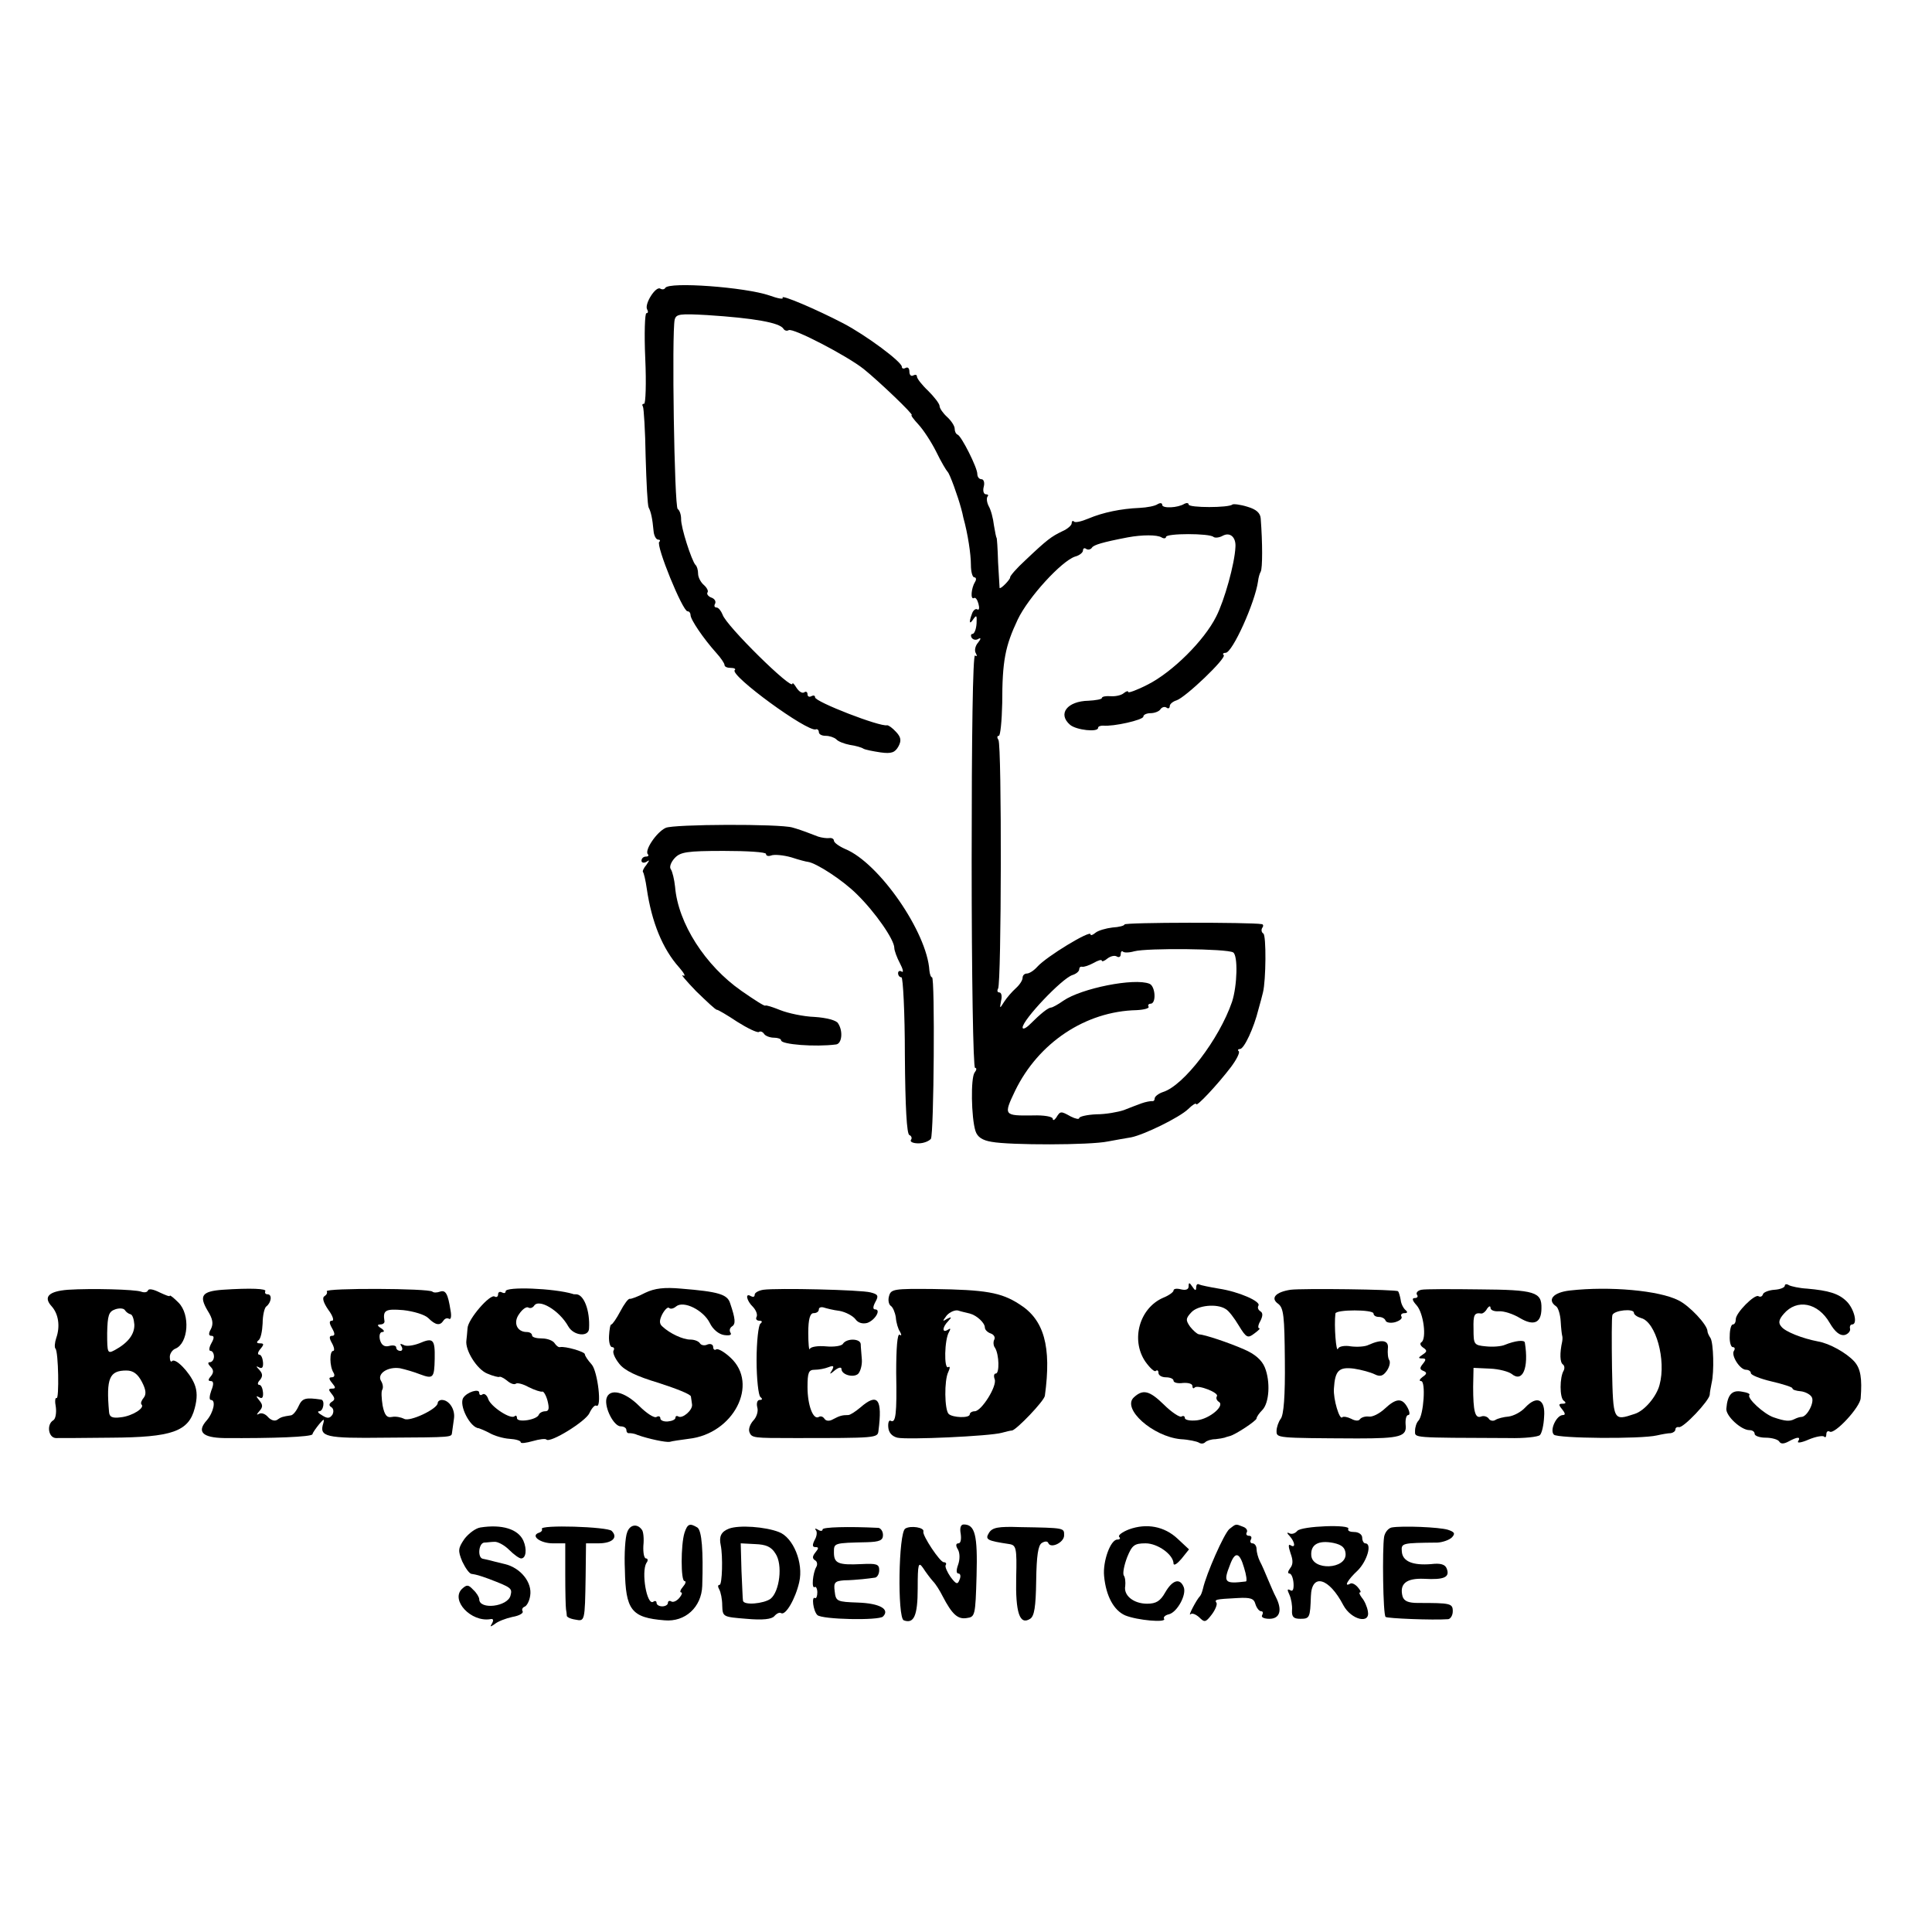 <?xml version="1.0" standalone="no"?>
<!DOCTYPE svg PUBLIC "-//W3C//DTD SVG 20010904//EN"
 "http://www.w3.org/TR/2001/REC-SVG-20010904/DTD/svg10.dtd">
<svg version="1.0" xmlns="http://www.w3.org/2000/svg"
 width="512pt" height="512pt" viewBox="0 0 512 512"
 preserveAspectRatio="xMidYMid meet">
<g transform="translate(0,512) scale(0.1,-0.1)"
fill="#000000" stroke="none">
<path d="M1763 4357 c-2 -4 -8 -5 -13 -2 -12 8 -43 -41 -35 -55 3 -5 3 -10 -2
-10 -4 0 -6 -54 -3 -120 3 -66 1 -120 -3 -120 -5 0 -6 -3 -3 -8 2 -4 6 -63 7
-132 2 -69 5 -129 8 -135 6 -11 10 -29 13 -62 1 -13 7 -23 12 -23 5 0 7 -3 3
-6 -9 -10 62 -184 75 -184 5 0 8 -5 8 -10 0 -12 34 -62 68 -100 12 -13 22 -28
22 -32 0 -5 7 -8 17 -8 9 0 14 -3 10 -6 -13 -14 192 -164 215 -157 4 2 8 -2 8
-7 0 -6 8 -10 18 -10 10 0 22 -4 28 -9 5 -6 21 -12 36 -15 15 -2 32 -7 36 -10
5 -3 26 -7 46 -10 29 -4 38 0 47 16 8 15 7 24 -6 38 -10 11 -20 18 -24 18 -18
-5 -191 62 -191 74 0 5 -4 6 -10 3 -5 -3 -10 -1 -10 5 0 6 -4 9 -9 5 -6 -3
-14 3 -20 12 -6 10 -11 15 -11 11 0 -19 -176 154 -185 183 -4 10 -11 19 -16
19 -6 0 -7 5 -4 10 3 6 -1 13 -9 16 -9 3 -14 10 -11 14 3 4 -2 13 -10 20 -8 7
-15 20 -15 30 0 9 -3 20 -7 23 -10 11 -39 100 -38 122 0 11 -4 23 -9 26 -9 7
-16 468 -8 502 4 15 14 16 86 12 124 -8 192 -20 202 -36 3 -5 9 -7 14 -4 11 7
155 -68 199 -103 41 -33 134 -122 127 -122 -3 0 5 -11 18 -25 13 -14 34 -46
47 -72 13 -27 27 -50 30 -53 6 -5 28 -67 36 -97 2 -7 5 -19 6 -25 12 -43 20
-97 20 -125 0 -18 4 -33 9 -33 5 0 6 -6 2 -12 -10 -16 -13 -48 -3 -43 4 3 9
-4 12 -15 3 -11 2 -18 -3 -15 -4 3 -11 -2 -14 -11 -9 -24 -7 -31 4 -14 8 11 9
9 8 -12 -1 -16 -6 -28 -11 -28 -4 0 -5 -5 -2 -10 4 -6 12 -7 18 -3 7 4 7 0 -1
-10 -8 -9 -10 -22 -6 -28 4 -7 3 -10 -2 -6 -6 3 -9 -215 -9 -544 0 -306 4
-549 9 -549 5 0 4 -6 -1 -12 -11 -14 -9 -120 2 -155 5 -16 18 -25 43 -29 48
-9 260 -9 308 1 22 4 49 9 62 11 34 7 127 52 151 75 11 11 21 17 21 13 0 -9
57 52 92 98 15 20 24 38 21 42 -4 3 -2 6 3 6 11 0 37 56 49 105 5 17 10 37 12
45 8 32 9 151 1 156 -5 3 -6 10 -3 15 4 5 3 10 -2 10 -27 5 -363 5 -363 -1 0
-3 -14 -7 -32 -8 -17 -2 -38 -8 -45 -14 -7 -6 -13 -8 -13 -4 0 12 -117 -59
-141 -86 -9 -10 -21 -18 -28 -18 -6 0 -11 -5 -11 -11 0 -7 -8 -19 -18 -28 -10
-9 -24 -25 -31 -36 -12 -19 -12 -19 -8 3 3 12 1 22 -5 22 -5 0 -6 5 -3 10 9
14 10 645 1 659 -4 6 -4 11 1 11 4 0 8 39 9 87 0 112 8 151 41 221 28 59 116
155 152 167 12 3 21 11 21 16 0 6 4 8 9 4 5 -3 12 -1 15 4 5 7 27 14 95 27 38
7 77 7 89 0 6 -4 12 -3 12 1 0 10 116 10 126 0 4 -3 15 -2 24 3 20 11 36 -4
34 -30 -2 -44 -29 -141 -51 -184 -32 -64 -116 -147 -181 -180 -29 -15 -52 -23
-52 -20 0 4 -6 2 -12 -3 -7 -6 -23 -9 -35 -8 -13 1 -23 -1 -23 -5 0 -3 -16 -6
-35 -7 -57 -1 -83 -35 -49 -64 17 -14 74 -20 74 -8 0 4 6 6 13 6 27 -3 107 15
107 24 0 5 9 9 19 9 11 0 23 5 26 10 4 6 11 8 16 5 5 -4 9 -2 9 4 0 5 8 12 18
15 24 8 133 112 125 120 -4 3 -1 6 5 6 18 0 78 133 86 190 1 9 4 20 7 25 5 9
5 76 0 141 -1 14 -11 24 -35 31 -19 6 -37 8 -40 6 -9 -9 -116 -9 -116 0 0 4
-5 5 -11 2 -17 -11 -59 -13 -59 -3 0 5 -5 6 -12 2 -7 -5 -28 -9 -48 -10 -49
-2 -97 -12 -135 -28 -19 -8 -36 -12 -39 -8 -3 3 -6 1 -6 -5 0 -5 -11 -15 -25
-21 -29 -14 -40 -22 -98 -77 -23 -21 -41 -42 -40 -45 1 -5 -26 -33 -28 -28 0
2 -2 32 -4 68 -1 36 -3 65 -4 65 -1 0 -4 15 -7 33 -2 18 -8 41 -14 51 -5 10
-6 21 -3 25 3 3 2 6 -4 6 -6 0 -9 9 -6 20 3 11 0 20 -6 20 -6 0 -11 6 -11 14
0 17 -42 100 -52 104 -5 2 -8 9 -8 16 0 7 -9 21 -20 31 -11 10 -20 23 -20 29
0 6 -14 24 -30 40 -17 16 -30 33 -30 38 0 5 -4 6 -10 3 -5 -3 -10 1 -10 10 0
9 -4 13 -10 10 -5 -3 -10 -2 -10 3 0 13 -94 83 -155 115 -71 37 -167 78 -161
68 3 -5 -13 -2 -35 6 -64 22 -266 37 -276 20z m1505 -1761 c13 -8 11 -88 -3
-131 -34 -99 -128 -222 -183 -239 -12 -4 -22 -12 -22 -17 0 -5 -3 -8 -7 -7 -5
0 -17 -2 -28 -6 -11 -4 -32 -12 -47 -18 -15 -5 -47 -11 -72 -11 -25 -1 -46 -6
-46 -10 0 -4 -10 -2 -22 4 -27 15 -28 15 -39 -3 -5 -7 -9 -8 -9 -3 0 6 -24 10
-52 9 -78 -1 -79 0 -48 65 62 128 187 211 322 214 20 1 34 5 32 9 -3 4 0 8 5
8 16 0 13 47 -3 53 -40 16 -180 -12 -228 -45 -14 -10 -29 -18 -32 -18 -8 0
-28 -16 -56 -44 -11 -11 -20 -15 -20 -9 0 20 104 130 132 139 10 3 18 10 18
15 0 5 3 8 8 7 4 -1 17 3 30 10 12 7 22 10 22 6 0 -3 7 -1 15 6 8 6 19 9 25 5
5 -3 10 -1 10 6 0 7 3 10 6 7 3 -3 16 -3 30 1 34 9 246 7 262 -3z"/>
<path d="M1764 2926 c-24 -11 -57 -60 -47 -70 3 -3 1 -6 -5 -6 -7 0 -12 -5
-12 -11 0 -5 6 -7 13 -3 9 6 9 5 0 -8 -7 -8 -11 -17 -9 -19 2 -2 7 -22 10 -44
13 -89 42 -160 86 -209 14 -16 18 -25 10 -21 -8 5 8 -14 35 -42 28 -27 52 -50
55 -49 3 0 27 -14 54 -32 27 -17 52 -29 57 -27 4 3 10 1 14 -5 3 -5 15 -10 26
-10 10 0 19 -3 19 -7 0 -11 90 -18 145 -11 16 1 20 35 6 56 -4 8 -31 15 -62
17 -30 1 -71 10 -91 18 -20 8 -38 14 -40 12 -2 -2 -30 16 -63 39 -96 67 -168
179 -176 276 -2 19 -7 40 -11 46 -5 6 0 19 10 30 15 16 32 19 130 19 61 0 112
-3 112 -8 0 -5 6 -7 14 -4 8 3 32 1 53 -5 21 -7 41 -12 44 -12 22 -3 92 -48
130 -86 48 -47 99 -120 99 -142 0 -7 7 -26 15 -41 8 -15 10 -25 5 -22 -6 4
-10 1 -10 -4 0 -6 4 -11 9 -11 4 0 9 -93 9 -207 1 -137 5 -209 12 -211 5 -2 8
-8 4 -13 -3 -5 6 -9 20 -9 14 0 28 6 33 12 8 14 11 428 3 428 -3 0 -6 8 -7 18
-6 101 -133 285 -223 322 -16 7 -30 17 -30 22 0 5 -6 8 -12 7 -7 -1 -21 1 -30
4 -44 17 -54 20 -68 24 -33 10 -316 9 -336 -1z"/>
<path d="M3150 1711 c0 -8 -7 -11 -20 -8 -11 3 -20 2 -20 -3 0 -4 -12 -13 -27
-19 -63 -27 -87 -111 -48 -169 12 -17 25 -29 28 -25 4 3 7 1 7 -5 0 -7 9 -12
20 -12 11 0 20 -4 20 -9 0 -5 11 -8 25 -6 14 1 25 -2 25 -8 0 -6 3 -8 6 -4 9
8 65 -14 59 -23 -3 -5 -1 -11 5 -15 17 -10 -24 -45 -58 -49 -18 -2 -32 1 -32
6 0 5 -4 7 -9 4 -4 -3 -26 11 -47 32 -38 37 -55 41 -79 19 -33 -30 50 -104
124 -111 21 -1 43 -6 48 -9 6 -4 13 -3 17 1 4 4 16 8 27 8 10 1 21 3 24 4 3 1
8 3 13 4 15 3 72 41 72 47 0 4 7 14 15 22 19 19 22 76 7 113 -8 20 -27 36 -55
48 -41 18 -104 39 -120 40 -5 1 -15 10 -23 20 -12 17 -12 22 3 38 17 19 68 24
91 9 8 -4 23 -24 35 -44 20 -33 24 -34 41 -21 11 8 17 14 13 14 -4 0 -3 9 3
19 7 14 7 22 0 26 -6 4 -8 10 -5 15 7 11 -52 37 -105 45 -24 4 -48 9 -52 11
-5 3 -8 -1 -8 -8 0 -9 -3 -9 -10 2 -8 12 -10 12 -10 1z"/>
<path d="M4730 1713 c0 -5 -12 -10 -27 -11 -16 -1 -30 -7 -31 -12 -2 -6 -7 -8
-12 -5 -10 6 -60 -44 -60 -61 0 -8 -3 -14 -8 -14 -4 0 -8 -13 -8 -30 -1 -16 3
-30 8 -30 5 0 7 -4 3 -10 -8 -12 16 -50 32 -50 7 0 13 -4 13 -9 0 -5 25 -15
55 -22 30 -7 55 -15 55 -18 0 -4 10 -7 22 -8 11 -1 25 -8 29 -15 9 -13 -12
-53 -27 -53 -5 0 -13 -3 -19 -6 -12 -6 -23 -6 -55 5 -26 9 -71 51 -64 59 3 3
-6 7 -20 9 -26 5 -38 -8 -41 -45 -2 -19 39 -57 61 -57 8 0 14 -4 14 -10 0 -5
13 -10 29 -10 17 0 33 -5 36 -10 4 -7 12 -7 25 0 24 13 33 13 25 0 -3 -5 10
-3 28 5 19 8 37 11 41 8 3 -4 6 -1 6 6 0 7 4 10 9 7 13 -8 81 65 82 89 4 52 0
78 -17 97 -21 23 -66 48 -96 53 -42 8 -87 26 -97 39 -9 10 -7 19 6 34 35 41
91 30 122 -24 14 -24 27 -34 39 -32 9 2 16 10 15 16 -2 7 1 12 5 12 16 0 6 41
-14 61 -21 21 -48 29 -105 34 -20 1 -42 6 -48 9 -6 4 -11 3 -11 -1z"/>
<path d="M180 1702 c-51 -4 -66 -19 -43 -44 18 -20 23 -53 12 -84 -4 -12 -5
-25 -2 -28 8 -8 10 -135 3 -131 -4 2 -5 -9 -2 -24 2 -16 -1 -32 -7 -35 -18
-11 -13 -46 7 -47 9 0 75 0 147 1 160 1 205 16 221 78 7 26 7 46 -1 65 -13 31
-50 69 -59 60 -3 -4 -6 1 -6 11 0 9 7 19 15 22 34 14 40 90 8 122 -13 13 -23
21 -23 18 0 -3 -12 2 -27 9 -16 8 -29 11 -31 5 -2 -5 -10 -6 -18 -3 -17 6
-131 9 -194 5z m166 -65 c5 -1 9 -13 10 -27 1 -26 -17 -49 -52 -68 -19 -10
-20 -8 -20 45 1 47 4 57 21 63 11 4 23 3 26 -2 3 -5 10 -10 15 -11z m30 -179
c11 -21 12 -33 5 -42 -6 -7 -9 -15 -6 -18 10 -9 -25 -31 -55 -34 -23 -3 -30 1
-31 14 -8 90 1 110 46 110 18 0 30 -9 41 -30z"/>
<path d="M590 1702 c-55 -4 -63 -16 -40 -55 14 -22 16 -35 9 -49 -7 -12 -6
-18 1 -18 8 0 8 -6 0 -20 -6 -11 -7 -20 -2 -20 5 0 9 -7 9 -15 0 -8 -5 -15
-11 -15 -6 0 -5 -5 2 -12 8 -8 9 -15 1 -25 -8 -9 -8 -13 0 -13 7 0 8 -8 1 -25
-5 -14 -6 -25 -1 -25 14 0 7 -33 -11 -54 -27 -30 -12 -46 46 -47 130 -1 231 3
234 10 1 5 10 17 18 27 12 14 14 15 11 3 -12 -37 5 -41 164 -39 184 1 175 1
177 14 1 6 3 22 5 36 4 25 -13 50 -32 50 -6 0 -11 -4 -11 -8 0 -16 -75 -51
-89 -42 -8 4 -22 7 -32 5 -14 -3 -20 5 -25 30 -3 19 -4 38 -1 42 3 5 2 15 -3
23 -12 19 17 39 50 34 14 -3 38 -10 53 -16 35 -13 38 -10 39 41 1 52 -4 57
-41 41 -16 -6 -35 -9 -42 -4 -8 4 -10 3 -5 -4 4 -7 2 -12 -3 -12 -6 0 -11 4
-11 9 0 5 -8 7 -19 4 -12 -3 -20 2 -24 16 -3 12 0 21 6 21 7 0 5 5 -3 10 -10
6 -11 10 -3 10 7 0 12 3 12 8 -5 30 2 34 50 30 27 -3 57 -12 66 -21 19 -19 31
-21 40 -7 4 6 10 8 15 5 5 -3 7 7 4 22 -7 45 -13 55 -28 50 -8 -3 -17 -3 -20
0 -9 9 -285 10 -280 1 2 -4 0 -9 -6 -13 -7 -4 -3 -17 10 -36 12 -16 16 -29 10
-29 -8 0 -8 -6 0 -20 8 -14 8 -20 0 -20 -8 0 -8 -6 0 -20 6 -11 7 -20 3 -20
-10 0 -10 -41 1 -58 4 -7 2 -12 -5 -12 -8 0 -8 -4 1 -15 10 -12 10 -15 0 -15
-10 0 -10 -3 -1 -14 9 -11 9 -16 0 -21 -7 -5 -8 -10 -1 -14 6 -4 7 -12 3 -20
-7 -10 -13 -11 -27 -2 -11 6 -14 11 -8 11 11 0 16 29 5 31 -42 6 -50 4 -60
-18 -6 -13 -15 -24 -21 -24 -20 -3 -25 -4 -36 -12 -7 -4 -17 0 -24 8 -7 8 -17
12 -24 8 -7 -4 -6 -1 1 7 10 11 10 17 0 29 -9 11 -9 13 0 8 8 -5 11 0 10 13
-1 11 -5 20 -10 20 -5 0 -5 6 2 13 8 10 7 17 -2 27 -9 9 -9 11 0 6 8 -4 11 1
10 14 -1 11 -5 20 -10 20 -5 0 -4 7 3 15 10 12 10 15 -1 15 -9 0 -10 3 -4 8 6
4 10 24 11 45 0 21 5 42 10 45 13 10 16 32 3 32 -5 0 -8 3 -6 8 5 7 -38 9
-113 4z"/>
<path d="M1340 1698 c0 -5 -4 -6 -10 -3 -5 3 -10 1 -10 -5 0 -6 -4 -9 -9 -6
-12 8 -71 -60 -72 -84 -1 -11 -2 -26 -3 -32 -4 -26 28 -77 55 -88 16 -7 30
-10 32 -9 2 2 11 -2 21 -10 9 -8 19 -11 23 -8 3 3 18 0 34 -9 16 -8 32 -13 36
-12 3 2 10 -9 14 -24 5 -20 4 -28 -6 -28 -7 0 -15 -4 -17 -9 -5 -14 -58 -22
-58 -9 0 6 -3 8 -6 5 -10 -10 -63 25 -70 45 -3 10 -10 16 -15 13 -5 -4 -9 -2
-9 4 0 12 -32 2 -42 -13 -13 -19 18 -80 41 -81 3 -1 16 -6 29 -13 12 -7 36
-14 52 -15 17 -1 30 -5 30 -9 0 -4 14 -2 32 3 17 5 34 7 36 4 10 -10 104 48
114 70 6 13 14 22 18 20 16 -10 4 91 -12 109 -10 11 -18 23 -18 27 0 7 -53 22
-66 19 -4 -1 -10 4 -14 10 -4 7 -19 13 -34 13 -14 0 -26 3 -26 8 0 5 -6 9 -14
9 -26 0 -37 25 -20 48 8 12 19 20 24 17 5 -3 11 -1 15 4 12 21 67 -11 91 -54
14 -25 54 -29 55 -6 3 48 -14 93 -36 91 -3 0 -6 0 -7 1 -50 15 -178 20 -178 7z"/>
<path d="M1710 1694 c-19 -10 -38 -17 -41 -16 -4 1 -15 -14 -25 -33 -10 -19
-21 -35 -24 -35 -3 0 -5 -14 -6 -30 -1 -17 3 -30 8 -30 5 0 7 -4 4 -9 -3 -5 3
-20 15 -35 14 -18 45 -33 105 -51 46 -15 85 -30 85 -36 1 -5 2 -15 3 -21 2
-15 -25 -38 -36 -32 -5 3 -8 1 -8 -3 0 -5 -9 -9 -20 -10 -11 -1 -20 3 -20 8 0
6 -5 7 -10 4 -6 -4 -27 10 -46 29 -39 39 -80 48 -87 19 -5 -25 20 -73 38 -73
8 0 15 -4 15 -10 0 -5 3 -9 8 -8 4 0 14 -1 22 -5 28 -10 75 -20 85 -18 6 2 28
5 50 8 119 13 187 145 111 215 -16 15 -33 25 -38 22 -4 -3 -8 0 -8 6 0 7 -7
10 -15 7 -8 -4 -17 -2 -20 3 -4 6 -15 10 -26 10 -19 0 -54 16 -74 35 -8 7 -8
16 0 32 7 13 15 20 18 17 4 -4 12 -2 19 4 20 16 72 -10 89 -44 8 -17 24 -30
38 -32 14 -2 21 0 17 6 -4 6 -2 13 4 17 10 6 9 20 -5 61 -7 24 -31 31 -130 39
-44 4 -70 1 -95 -11z"/>
<path d="M2023 1702 c-13 -2 -23 -8 -23 -13 0 -6 -4 -7 -10 -4 -16 10 -12 -12
6 -29 8 -9 12 -20 9 -26 -3 -5 0 -10 7 -10 8 0 9 -3 3 -8 -5 -4 -10 -47 -10
-97 0 -49 5 -93 10 -97 6 -5 6 -8 -2 -8 -6 0 -9 -9 -6 -20 3 -10 -2 -26 -11
-35 -8 -9 -13 -22 -10 -30 6 -16 11 -16 119 -16 217 0 221 0 223 19 11 85 -2
102 -48 62 -13 -11 -27 -20 -32 -20 -16 0 -23 -2 -40 -11 -10 -6 -19 -5 -23 1
-4 6 -10 8 -15 5 -15 -9 -30 31 -30 79 0 39 3 46 19 46 11 0 27 3 37 7 13 5
15 3 9 -8 -8 -12 -6 -12 8 0 9 7 17 9 17 3 0 -15 31 -24 44 -13 6 6 11 23 10
38 -1 15 -3 34 -3 41 -1 15 -37 16 -47 1 -3 -6 -24 -9 -45 -7 -21 2 -41 -1
-43 -7 -2 -5 -4 14 -4 43 0 37 5 52 14 52 8 0 14 4 14 10 0 5 6 7 13 5 6 -2
25 -7 42 -9 16 -3 35 -13 42 -22 7 -10 19 -13 31 -10 21 7 38 36 21 36 -6 0
-6 7 1 20 9 16 7 20 -13 25 -26 7 -248 12 -284 7z"/>
<path d="M2356 1685 c-3 -10 -1 -22 5 -26 5 -3 11 -17 13 -30 1 -14 6 -31 11
-38 5 -9 4 -12 -1 -8 -6 3 -9 -36 -9 -101 2 -110 -1 -135 -15 -127 -4 2 -7 -5
-6 -17 1 -14 9 -24 24 -28 25 -6 246 4 277 13 11 3 23 6 27 6 12 2 85 78 87
92 18 131 -2 202 -68 243 -48 31 -89 38 -228 40 -104 1 -112 0 -117 -19z m214
-46 c19 -5 40 -25 40 -37 0 -6 7 -13 16 -16 8 -3 12 -10 9 -16 -3 -5 -3 -16 2
-22 11 -18 12 -68 2 -68 -5 0 -6 -7 -3 -15 7 -18 -35 -85 -53 -85 -7 0 -13 -4
-13 -8 0 -11 -46 -9 -56 1 -11 11 -12 89 -1 111 5 11 5 16 0 13 -12 -7 -10 74
2 93 5 9 4 11 -3 6 -16 -10 -15 7 1 23 10 11 9 12 -3 6 -13 -8 -13 -7 -1 9 8
9 22 15 30 13 9 -3 23 -6 31 -8z"/>
<path d="M3420 1702 c-39 -6 -54 -22 -33 -37 15 -11 17 -33 18 -151 1 -94 -3
-144 -11 -154 -6 -8 -11 -23 -11 -32 0 -19 -2 -19 214 -20 114 0 132 5 128 37
-1 14 2 25 7 25 5 0 4 9 -2 20 -14 26 -30 25 -60 -3 -14 -13 -33 -23 -43 -21
-9 1 -19 -2 -23 -7 -3 -5 -12 -5 -23 1 -10 5 -21 7 -24 4 -7 -8 -24 48 -22 76
3 48 13 58 53 53 20 -3 45 -10 55 -15 14 -7 22 -5 32 9 7 10 10 22 7 28 -4 5
-5 20 -4 31 3 22 -15 26 -51 10 -9 -5 -31 -6 -47 -4 -16 3 -32 0 -34 -6 -5
-14 -11 61 -7 93 1 11 101 11 101 0 0 -5 6 -9 14 -9 8 0 16 -4 18 -10 2 -5 13
-7 25 -4 13 4 20 10 17 15 -3 5 1 9 8 9 8 0 9 3 3 8 -5 4 -12 16 -13 27 -2 11
-5 21 -7 23 -4 5 -255 8 -285 4z"/>
<path d="M3767 1702 c-10 -2 -15 -8 -12 -13 4 -5 1 -9 -6 -9 -8 0 -6 -7 5 -19
19 -21 27 -89 13 -98 -5 -3 -3 -9 4 -14 12 -8 11 -11 -1 -19 -12 -8 -12 -10
-1 -10 10 0 11 -3 2 -14 -9 -11 -9 -15 1 -19 10 -4 10 -8 -2 -16 -8 -6 -10
-11 -4 -11 13 0 7 -90 -7 -105 -5 -5 -9 -17 -9 -27 0 -19 -11 -18 249 -19 40
-1 77 3 82 8 5 5 10 26 11 48 4 47 -19 58 -50 25 -11 -12 -30 -22 -44 -24 -13
-1 -29 -5 -35 -9 -6 -4 -15 -2 -18 4 -4 5 -13 8 -20 5 -16 -6 -21 14 -21 79
l1 50 44 -2 c24 -1 49 -8 57 -14 29 -24 46 15 35 83 -1 8 -26 5 -53 -6 -9 -4
-31 -6 -50 -4 -32 3 -33 5 -33 46 -1 38 2 44 21 41 4 0 11 5 15 13 5 7 9 8 9
2 0 -6 10 -10 22 -9 13 1 38 -7 56 -18 37 -22 57 -13 57 26 1 43 -17 49 -164
50 -76 1 -145 1 -154 -1z"/>
<path d="M4160 1700 c-44 -5 -61 -25 -36 -42 5 -3 11 -21 12 -40 1 -18 3 -35
4 -38 1 -3 1 -9 0 -15 -7 -32 -6 -56 2 -61 4 -3 5 -10 2 -16 -11 -18 -11 -72
0 -80 7 -5 6 -8 -3 -8 -11 0 -11 -3 -1 -15 8 -10 9 -15 2 -15 -17 0 -36 -40
-24 -52 10 -10 230 -12 273 -2 13 3 30 6 37 6 6 1 12 5 12 10 0 4 4 7 9 6 11
-4 81 70 82 86 0 6 3 20 5 31 7 29 5 106 -3 119 -4 6 -8 14 -8 18 0 17 -48 68
-77 82 -51 26 -182 38 -288 26z m170 -59 c0 -5 9 -11 19 -14 39 -10 67 -111
49 -177 -8 -31 -40 -69 -66 -77 -57 -19 -57 -19 -60 121 -1 72 -1 135 1 141 5
13 57 18 57 6z"/>
<path d="M1273 1072 c-13 -2 -31 -16 -42 -30 -17 -25 -18 -31 -6 -60 8 -17 19
-33 25 -33 13 -2 20 -4 45 -13 60 -23 63 -25 58 -44 -7 -30 -83 -39 -83 -10 0
5 -7 17 -16 25 -13 14 -17 14 -30 2 -30 -30 24 -88 75 -80 8 2 10 -2 5 -11 -6
-10 -5 -10 7 -2 8 7 29 15 47 19 18 3 30 10 27 15 -3 5 0 10 5 12 6 2 13 15
15 29 6 35 -25 74 -67 84 -18 4 -36 9 -40 10 -5 1 -12 3 -18 4 -15 2 -12 41 3
43 6 0 19 2 27 2 8 1 26 -8 39 -21 13 -13 27 -23 32 -23 13 0 16 24 6 47 -14
31 -57 44 -114 35z"/>
<path d="M1436 1068 c2 -3 -1 -8 -8 -10 -23 -8 4 -28 37 -28 l33 0 0 -82 c0
-46 1 -87 2 -93 1 -5 2 -13 2 -16 -1 -4 9 -9 22 -11 26 -5 26 -7 28 115 l1 87
33 0 c36 0 53 15 35 33 -11 11 -192 17 -185 5z"/>
<path d="M1662 1059 c-5 -12 -8 -57 -6 -99 2 -107 17 -127 105 -134 55 -5 98
35 100 91 3 93 -1 147 -13 155 -20 12 -26 10 -34 -14 -10 -32 -10 -128 0 -128
5 0 3 -7 -4 -15 -7 -8 -9 -15 -5 -15 4 0 2 -7 -5 -15 -7 -8 -16 -12 -21 -9 -5
3 -9 1 -9 -4 0 -5 -7 -9 -15 -9 -8 0 -15 4 -15 9 0 5 -4 7 -9 3 -17 -10 -32
79 -18 103 5 6 4 12 -1 12 -5 0 -8 15 -7 34 2 18 0 38 -4 42 -12 17 -32 14
-39 -7z"/>
<path d="M1932 1069 c-21 -8 -27 -21 -22 -44 6 -29 4 -105 -3 -105 -5 0 -5 -5
-1 -12 4 -7 8 -26 8 -43 1 -30 2 -30 64 -35 44 -4 67 -1 74 7 6 7 14 11 18 8
12 -7 38 38 48 82 12 51 -16 119 -54 133 -36 14 -105 19 -132 9z m123 -66 c20
-29 11 -101 -13 -120 -18 -13 -71 -18 -73 -5 -1 4 -2 40 -4 79 l-2 73 38 -2
c29 -1 43 -7 54 -25z"/>
<path d="M2180 1067 c0 -5 -6 -5 -12 -1 -7 4 -10 4 -6 -1 4 -4 3 -16 -3 -26
-7 -14 -6 -19 2 -19 9 0 9 -3 0 -14 -8 -10 -9 -16 -1 -21 6 -3 7 -12 3 -18 -9
-16 -13 -58 -4 -53 3 3 7 -4 7 -14 0 -10 -3 -17 -6 -15 -10 6 -5 -34 6 -45 12
-12 163 -15 174 -4 19 19 -8 35 -66 37 -56 2 -59 3 -62 30 -3 23 0 27 25 29
15 0 37 2 48 3 11 1 26 3 33 4 6 0 12 9 12 20 0 16 -7 18 -47 16 -62 -3 -73 2
-73 31 0 25 -1 25 88 27 33 1 42 5 42 19 0 10 -6 18 -12 19 -80 4 -148 2 -148
-4z"/>
<path d="M2399 1069 c-18 -11 -21 -236 -4 -243 27 -10 37 12 37 85 0 65 2 71
14 54 7 -11 19 -27 26 -35 8 -8 19 -26 26 -40 25 -48 40 -62 64 -58 22 3 23 6
26 112 3 108 -4 136 -34 136 -8 0 -11 -9 -8 -25 2 -14 0 -25 -6 -25 -7 0 -8
-6 -1 -17 5 -10 5 -26 0 -40 -5 -14 -5 -23 1 -23 5 0 7 -7 3 -16 -5 -14 -9
-13 -24 7 -9 13 -15 27 -13 31 3 4 1 8 -5 8 -10 0 -57 71 -54 81 4 11 -34 17
-48 8z"/>
<path d="M2621 1058 c-11 -18 -6 -21 54 -30 18 -3 20 -10 18 -89 -2 -92 9
-127 37 -109 11 7 15 31 16 101 1 66 5 94 15 100 8 5 15 5 17 0 6 -16 42 1 42
20 0 20 3 20 -117 22 -58 2 -73 -1 -82 -15z"/>
<path d="M2992 1067 c-18 -7 -30 -16 -26 -20 4 -4 2 -7 -5 -7 -18 0 -39 -58
-35 -97 5 -53 26 -91 56 -104 32 -13 110 -20 103 -9 -3 4 3 10 13 12 22 6 47
52 39 72 -10 25 -30 19 -49 -14 -13 -23 -24 -30 -48 -30 -36 0 -63 22 -58 47
1 10 0 23 -4 28 -3 6 1 27 9 48 13 32 19 37 49 37 32 0 74 -30 74 -54 1 -6 10
0 21 13 l20 25 -30 28 c-35 33 -82 42 -129 25z"/>
<path d="M3258 1068 c-14 -12 -61 -118 -70 -158 -2 -8 -5 -17 -8 -20 -9 -9
-33 -55 -25 -48 4 4 14 0 23 -8 14 -14 17 -14 33 7 10 13 15 27 13 31 -6 9 -4
10 55 13 35 2 44 -1 48 -16 3 -10 10 -19 15 -19 5 0 6 -4 3 -10 -4 -6 5 -10
19 -10 28 0 35 23 17 58 -5 9 -14 31 -21 47 -7 17 -16 38 -21 47 -5 10 -9 25
-9 33 0 8 -5 15 -11 15 -5 0 -7 5 -4 10 3 6 1 10 -5 10 -6 0 -9 4 -6 9 3 5 -1
12 -10 15 -20 8 -18 8 -36 -6z m39 -103 c6 -19 8 -35 5 -36 -57 -7 -61 -3 -42
45 13 35 25 33 37 -9z"/>
<path d="M3438 1063 c-6 -7 -15 -10 -22 -6 -6 3 -6 0 2 -8 14 -16 16 -33 2
-24 -6 4 -6 -3 0 -21 7 -19 7 -30 -1 -40 -6 -8 -7 -14 -2 -14 5 0 10 -11 11
-26 1 -16 -2 -23 -9 -18 -8 4 -8 1 -2 -12 5 -11 8 -29 7 -41 -1 -18 4 -23 22
-23 25 0 26 3 28 60 2 62 48 49 86 -24 21 -39 72 -51 65 -16 -2 12 -9 28 -16
36 -6 8 -8 14 -5 14 4 0 1 6 -6 14 -7 8 -16 12 -20 9 -18 -10 -6 11 20 35 25
25 39 72 20 72 -4 0 -8 7 -8 15 0 8 -9 15 -21 15 -11 0 -18 3 -16 8 9 13 -124
8 -135 -5z m128 -61 c2 -41 -88 -45 -91 -4 -2 29 19 41 59 33 23 -5 31 -13 32
-29z"/>
<path d="M3688 1072 c-9 -2 -18 -13 -20 -25 -5 -32 -3 -206 4 -212 4 -4 125
-9 166 -6 6 1 12 10 12 21 0 21 -6 22 -92 22 -26 0 -37 5 -41 17 -9 34 10 49
57 47 53 -3 69 4 60 27 -4 11 -16 15 -41 12 -49 -4 -76 7 -78 33 -2 23 0 23
95 24 14 1 31 7 38 14 9 10 7 14 -11 20 -23 7 -121 11 -149 6z"/>
</g>
</svg>
